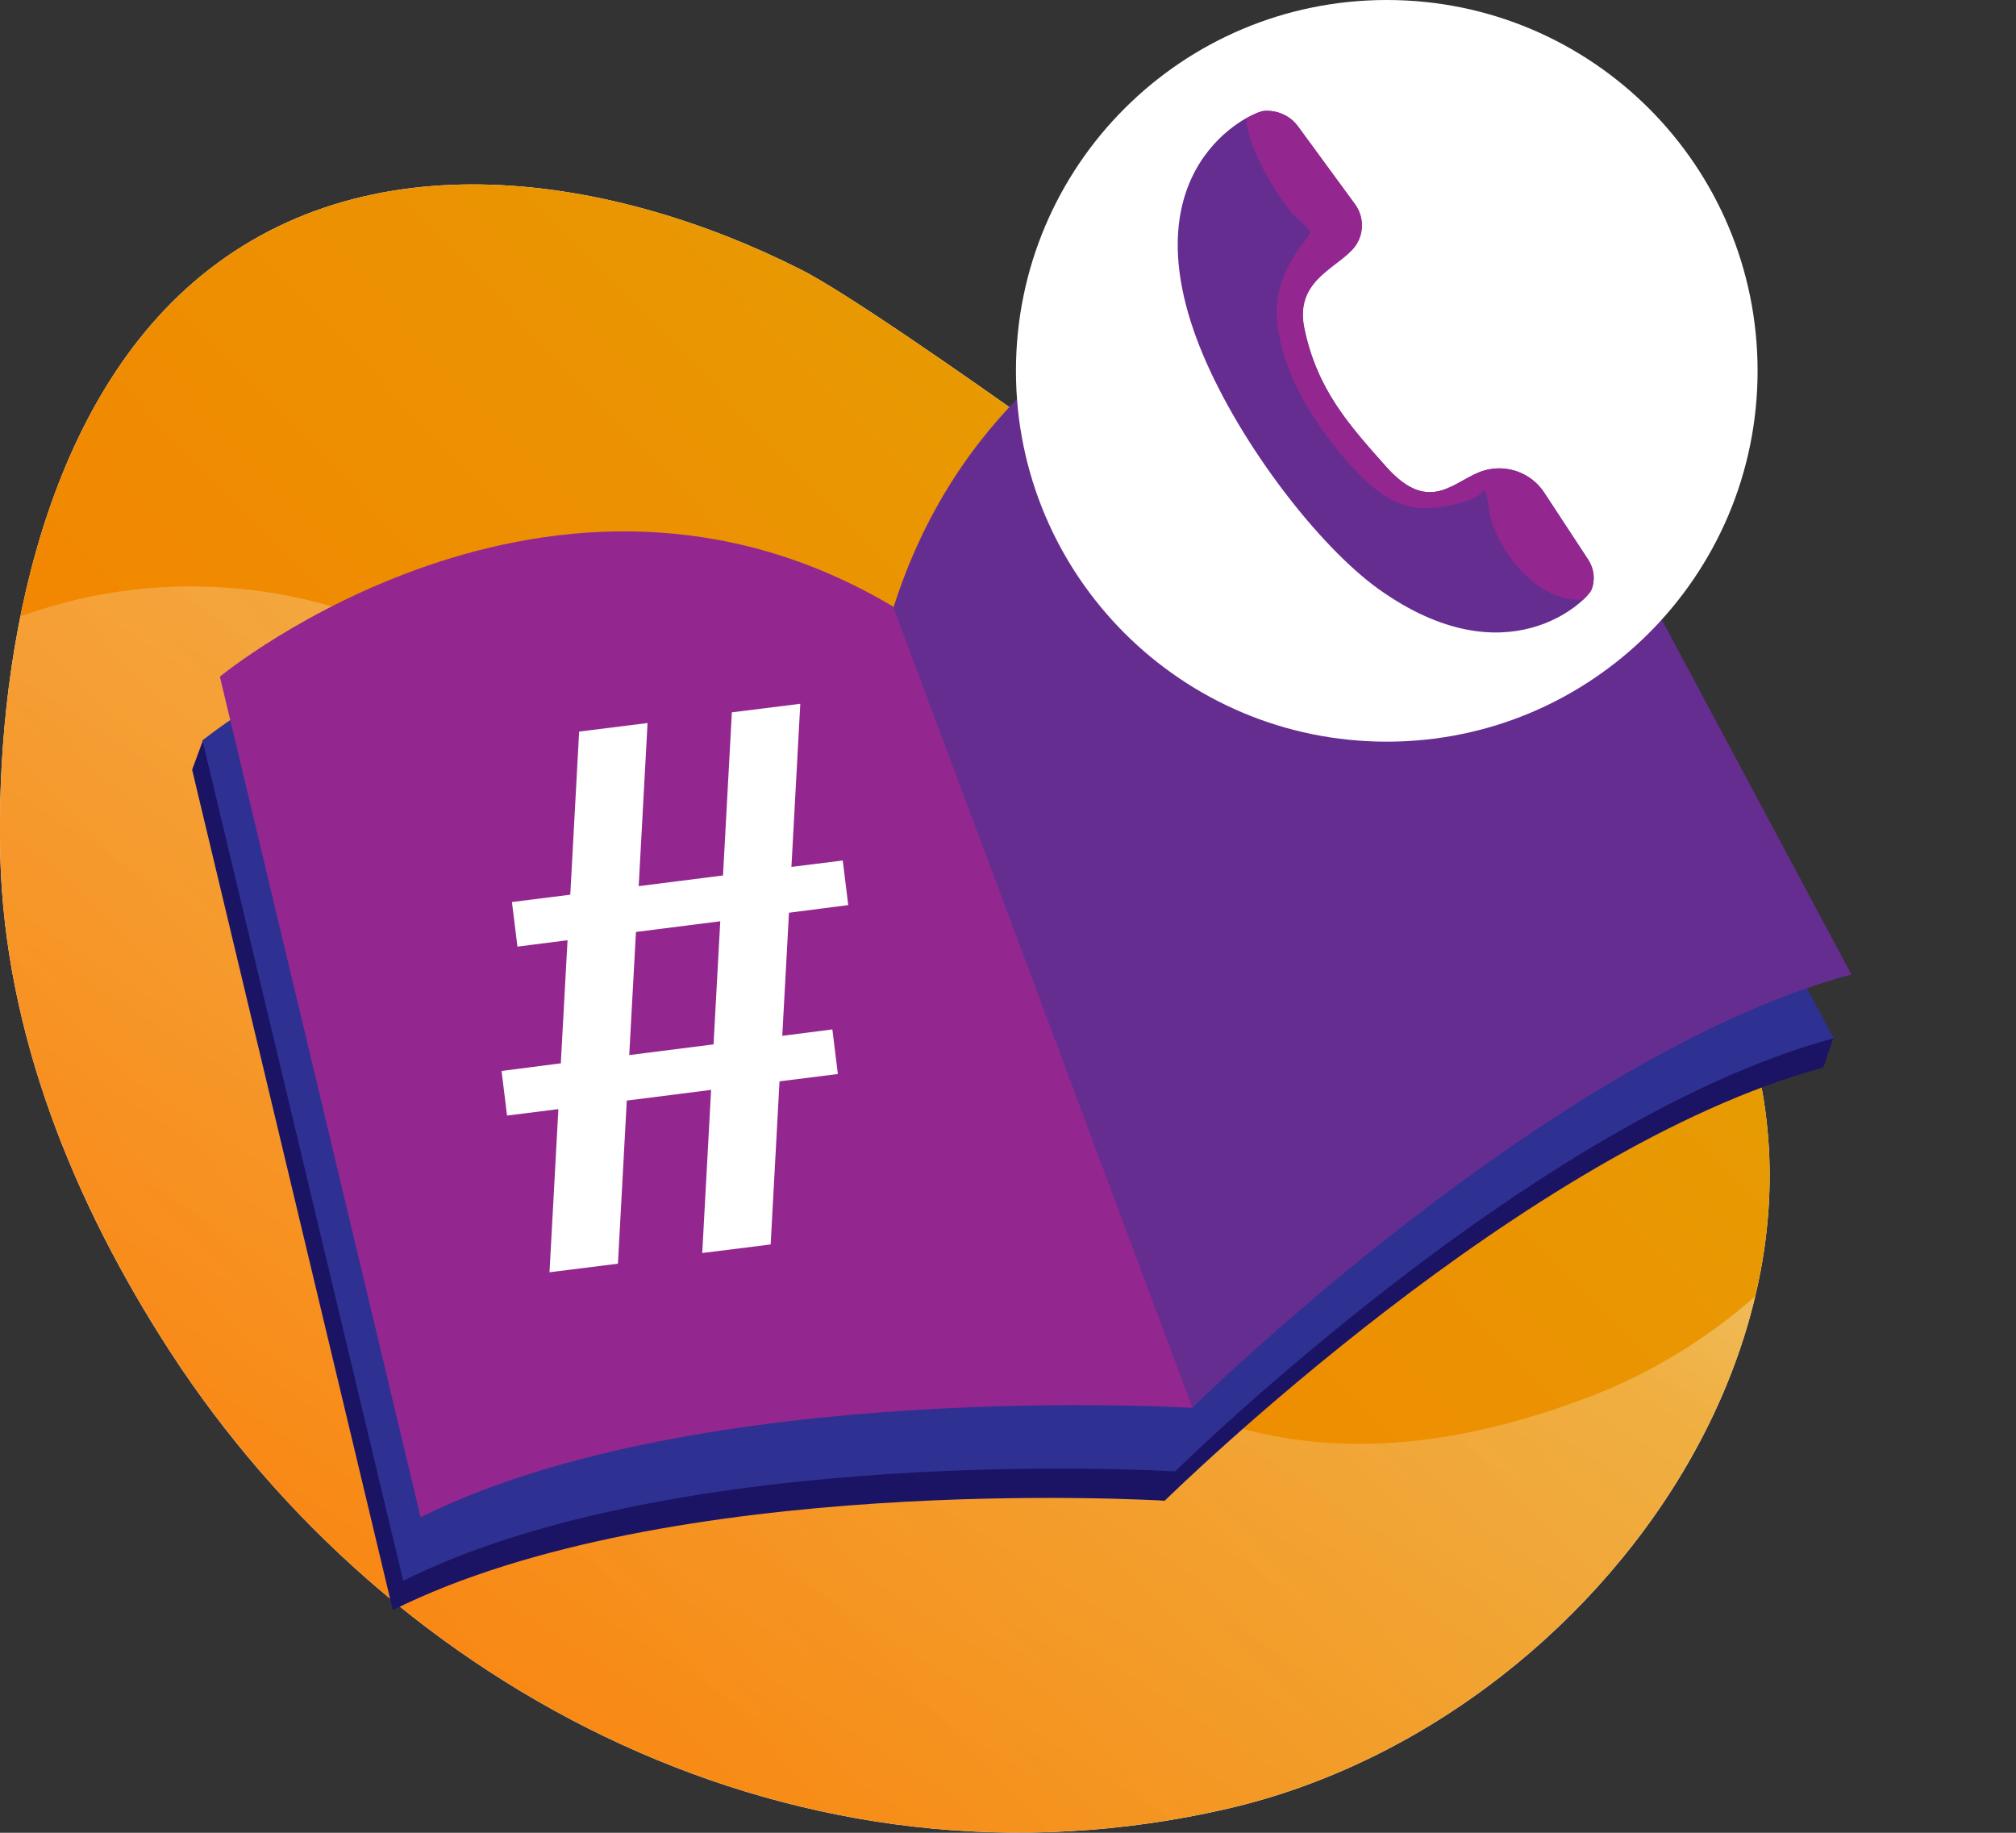 <?xml version="1.0" encoding="UTF-8"?>
<svg id="Layer_1" xmlns="http://www.w3.org/2000/svg" version="1.1" xmlns:xlink="http://www.w3.org/1999/xlink" viewBox="0 0 66 60">
  <rect x="0" y="0" width="66" height="60" fill="#333333" stroke="none"/>
  <!-- Generator: Adobe Illustrator 29.5.0, SVG Export Plug-In . SVG Version: 2.1.0 Build 137)  -->
  <title>People VoIP</title>
<defs>
    <style>
      .st0 {
        fill: url(#Gold_Dust);
      }

      .st0, .st1, .st2, .st3, .st4, .st5, .st6 {
        fill-rule: evenodd;
      }

      .st7, .st1 {
        fill: #fff;
      }

      .st2 {
        fill: #2e3192;
      }

      .st3 {
        fill: #93278f;
      }

      .st4 {
        fill: #1b1464;
      }

      .st5 {
        fill: #662d91;
      }

      .st6 {
        fill: url(#linear-gradient);
      }
    </style>
    <linearGradient id="Gold_Dust" data-name="Gold Dust" x1="-9.61" y1="-5.98" x2="86.96" y2="86.68" gradientTransform="translate(0 62) scale(1 -1)" gradientUnits="userSpaceOnUse">
      <stop offset="0" stop-color="#ff7300"/>
      <stop offset=".18" stop-color="#f97c00"/>
      <stop offset=".47" stop-color="#ea9502"/>
      <stop offset=".55" stop-color="#e59e03"/>
      <stop offset=".87" stop-color="#e5c500"/>
      <stop offset=".99" stop-color="#bf6f00"/>
    </linearGradient>
    <linearGradient id="linear-gradient" x1="51.74" y1="64.83" x2="8.04" y2="-2.99" gradientTransform="translate(0 62) scale(1 -1)" gradientUnits="userSpaceOnUse">
      <stop offset="0" stop-color="#fff"/>
      <stop offset=".49" stop-color="#fff" stop-opacity=".25"/>
      <stop offset="1" stop-color="#fff" stop-opacity="0"/>
    </linearGradient>
  </defs>
  <path class="st1" d="M40.63,18.79s-11.67-8.59-14.42-9.97c-6.12-3.09-14.26-4.45-19.9.44C1.22,13.68-.15,21.9.01,28.06c.15,5.76,2.39,11.29,5.55,16.17,7.25,11.17,20.69,18.2,34.63,14.98,12.94-2.99,22.98-18.36,14.77-29.91-3.11-4.38-9.87-7.82-14.34-10.52Z"/>
  <path class="st0" d="M40.63,18.79s-11.67-8.59-14.42-9.97c-6.12-3.09-14.26-4.45-19.9.44C1.22,13.68-.15,21.9.01,28.06c.15,5.76,2.39,11.29,5.55,16.17,7.25,11.17,20.69,18.2,34.63,14.98,12.94-2.99,22.98-18.36,14.77-29.91-3.11-4.38-9.87-7.82-14.34-10.52Z"/>
  <path class="st6" d="M.67,20.18c.08-.03.15-.06.23-.08,4.44-1.56,9.53-1.08,13.58,1.31,13.44,7.94,16.95,32.15,37.55,24.32,1.99-.76,3.84-1.89,5.43-3.29-1.85,7.84-8.96,14.86-17.28,16.78-13.93,3.22-27.37-3.81-34.63-14.98C2.4,39.36.16,33.82.01,28.06c-.06-2.43.11-5.18.66-7.89Z"/>
  <path class="st4" d="M28.35,22.93c3.94-12.39,18.01-12.91,18.01-12.91l13.66,23.96-.33.97c-9.75,2.63-21.24,13.87-21.56,14.18h0s0,0,0,0h0s0,0,0,0c-.44-.03-16.23-.93-25.27,3.58l-6.57-27.51.36-.98s11.79-7.22,21.7-1.3h0Z"/>
  <path class="st2" d="M28.69,21.96c3.94-12.39,18.01-12.91,18.01-12.91l13.33,24.94c-9.75,2.63-21.24,13.87-21.56,14.18h0s0,0,0,0h0s0,0,0,0c-.44-.03-16.23-.93-25.27,3.58l-6.57-27.51s10.88-8.96,22.06-2.28h0Z"/>
  <path class="st3" d="M7.2,22.15s10.88-8.96,22.06-2.28l9.79,26.22s-16.11-.99-25.28,3.58l-6.57-27.51Z"/>
  <path class="st5" d="M47.27,6.96s-14.08.52-18.02,12.93l9.79,26.19s11.68-11.52,21.57-14.18l-13.33-24.94Z"/>
  <path class="st7" d="M22.99,41.02l.29-5.34-2.76.35-.29,5.34-2.24.28.29-5.34-1.68.21-.18-1.46,1.94-.25.22-4.03-1.64.21-.18-1.46,1.91-.24.29-5.34,2.24-.28-.29,5.34,2.76-.35.29-5.34,2.24-.28-.29,5.34,1.68-.21.18,1.46-1.94.25-.22,4.03,1.64-.21.18,1.46-1.91.24-.29,5.34-2.24.28ZM23.36,34.19l.22-4.03-2.76.35-.22,4.03,2.76-.35Z"/>
  <path class="st7" d="M45.4,24.28c6.7,0,12.14-5.43,12.14-12.14S52.11,0,45.4,0s-12.14,5.43-12.14,12.14,5.43,12.14,12.14,12.14Z"/>
  <path class="st5" d="M42.48,4.14c-.25-.34-.67-.54-1.1-.51-.43.03-4.53,1.91-2.01,7.95,1.26,3.01,3.84,6.33,5.77,7.71,4.21,3,6.83.35,6.96.02.13-.32.09-.68-.1-.98-.44-.68-1.01-1.53-1.45-2.21-.42-.64-1.21-.93-1.95-.72-.96.27-1.75,1.52-3.21-.11-1.22-1.37-2.26-2.52-2.69-4.52-.33-1.51.94-1.94,1.55-2.58.4-.41.44-1.05.1-1.51-.51-.7-1.26-1.72-1.86-2.54Z"/>
  <path class="st3" d="M51.84,19.62c.15-.14.24-.26.26-.31.13-.32.09-.69-.1-.98-.44-.68-1.01-1.53-1.45-2.21-.42-.63-1.21-.93-1.95-.72-.96.27-1.75,1.52-3.21-.11-1.22-1.37-2.26-2.52-2.68-4.52-.33-1.52.94-1.94,1.55-2.58.4-.41.44-1.05.1-1.51-.51-.7-1.26-1.72-1.86-2.54-.25-.35-.67-.54-1.1-.51-.08,0-.31.08-.6.25.07,1.06,1,2.46,1.45,3.04.16.2.55.47.65.68.03.05-.38.53-.42.59-.33.53-.64,1.15-.67,1.79-.1,1.83,1.14,3.81,2.29,5.12.58.66,1.35,1.42,2.27,1.52.55.06,1.1-.05,1.62-.21.15-.05.31-.12.44-.21.01,0,.15-.15.17-.13.12.12.14.65.18.81.3,1.17,1.41,2.6,2.69,2.74.12.01.25.02.37.01Z"/>
</svg>